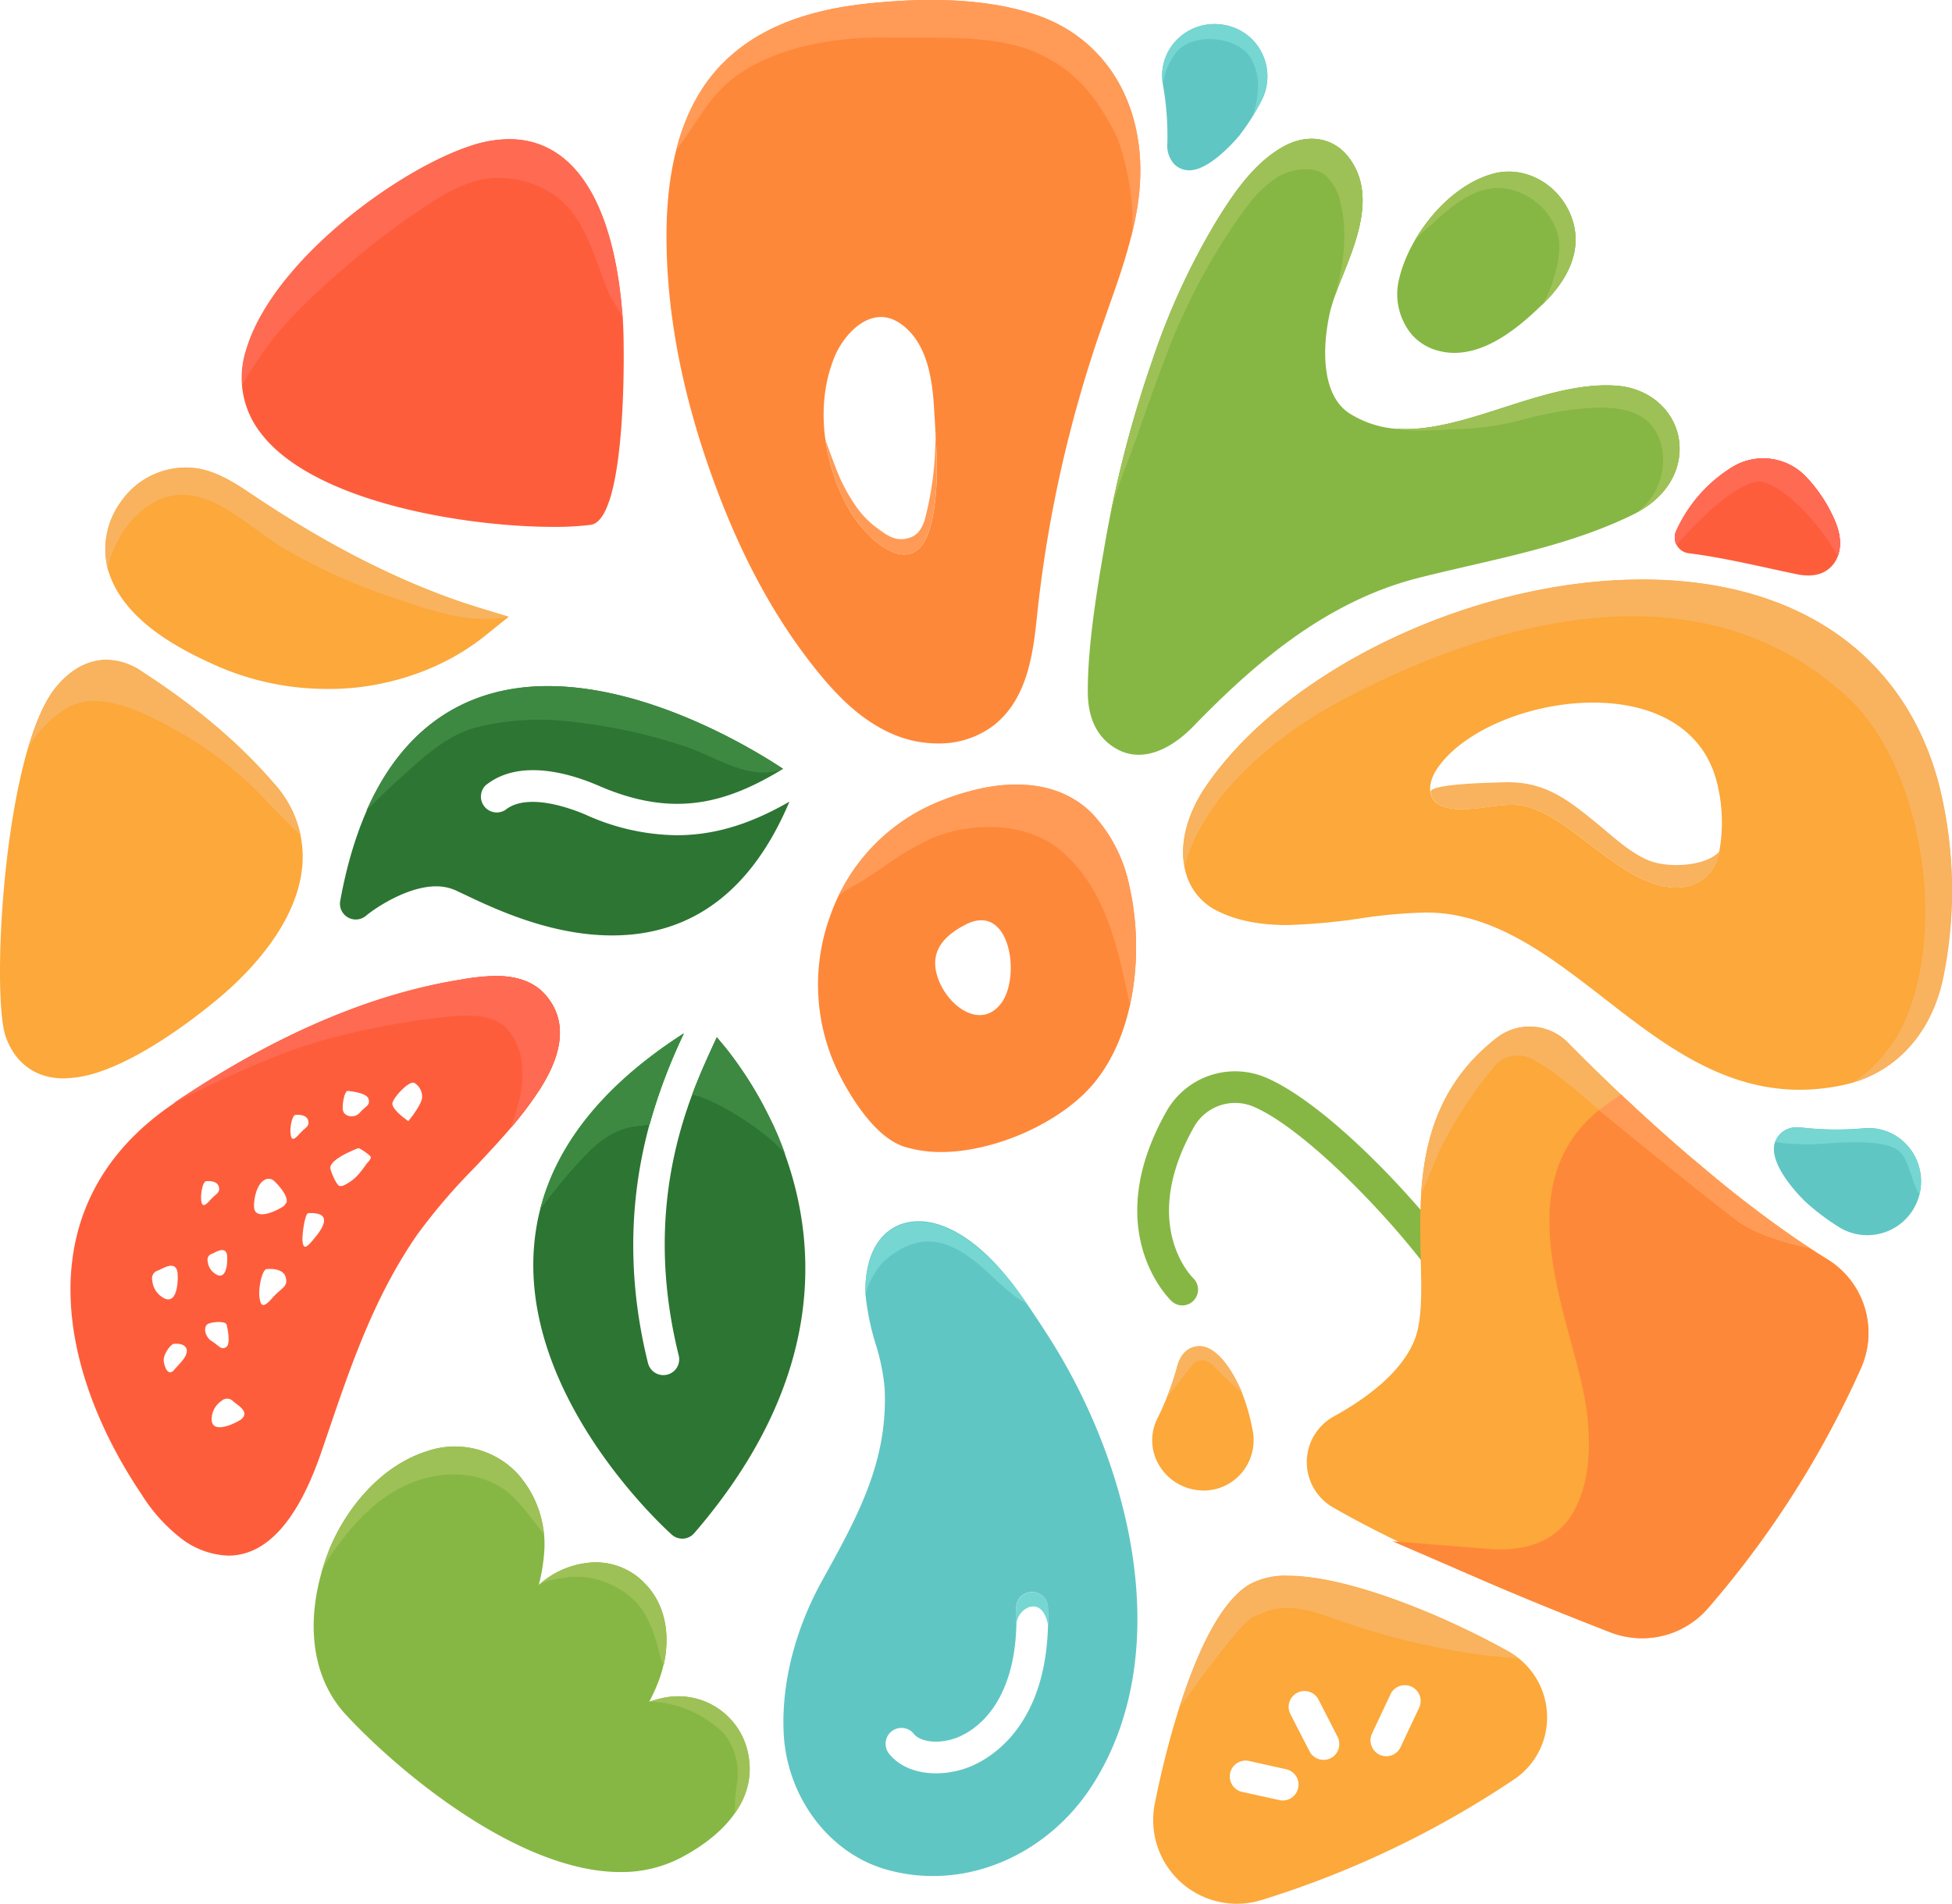 <svg xmlns="http://www.w3.org/2000/svg" viewBox="0 0 396.34 386.66"><defs><style>.cls-1{fill:#fe8839;}.cls-2{fill:#86b744;}.cls-3{fill:#9dc157;}.cls-4{fill:#94bf4f;}.cls-5{fill:#fca83a;}.cls-6{fill:#60c6c3;}.cls-7{fill:#2d7533;}.cls-8{fill:#3e8942;}.cls-9{fill:#17c627;}.cls-10{fill:#fe5d3b;}.cls-11{fill:#ff4a4a;}.cls-12{fill:#ffb03e;}.cls-13{fill:#ff6a52;}.cls-14{fill:#f9b25d;}.cls-15{fill:#76d6d1;}.cls-16{fill:#ff9b57;}</style></defs><g id="Слой_2" data-name="Слой 2"><g id="Object"><path class="cls-1" d="M210.49,3.06C201.5,0,190-.76,175.89.75c-12.38,1.35-21.63,5-28.28,11.28-8,7.49-12.15,19.28-12.28,35s3,32.52,9.39,50.13c5.78,16,12.85,28.89,21.53,39.52,3.5,4.28,8.35,9.51,14.94,12.37a22.93,22.93,0,0,0,9.22,1.93,18.27,18.27,0,0,0,11.21-3.56c7.17-5.5,8.2-15.14,9-22.92a260.82,260.82,0,0,1,11-51.86c.57-1.83,1.18-3.66,1.83-5.46.48-1.41,1-2.83,1.47-4.24,2.41-6.78,4.92-13.85,6.05-21.24C233.79,23.4,225.72,8.27,210.49,3.06ZM188.84,107.17c-3.31,11.51-13.28,2.09-16.62-4-5-9.1-6.78-20.73-2.83-30.56,1.8-4.43,6.27-9.35,11.15-8a8,8,0,0,1,2.22,1.06c5.5,3.76,6.56,11.31,6.91,17.48C190.12,90.75,190.92,99.82,188.84,107.17Z"/><path class="cls-2" d="M340.82,88.81c-1.12-5.78-6.15-10-12.53-10.47-7.47-.56-15.39,2-23,4.43-6.66,2.15-13.55,4.37-19.86,4.37A20.73,20.73,0,0,1,274.08,84c-5.72-3.59-5.78-13.23-3.93-21.05a54.24,54.24,0,0,1,2.48-7c3-7.55,6.78-16.94,1.08-24.16-3-3.83-8.07-4.7-12.81-2.19-6.13,3.24-10.39,9.58-13.9,15.28a143,143,0,0,0-13,28.25,237.79,237.79,0,0,0-9.86,38.51c-1.15,6.65-3.27,19-3.27,28.44,0,2.24,0,9,6.21,12.2a8.91,8.91,0,0,0,4.1,1c4.78,0,8.92-3.54,11-5.65,11.86-12.23,26.58-25.4,45.88-30.28,3.28-.83,6.63-1.61,10-2.39,11.29-2.6,23-5.3,33.46-10.43C339.81,100.44,341.76,93.73,340.82,88.81Z"/><path class="cls-3" d="M332.18,104.16c6.18-4.22,7.25-13.33,2.86-18.13-3.33-3.64-9.53-3.45-14-3.07a74.93,74.93,0,0,0-12.76,2.48,58.75,58.75,0,0,1-12.39,1.68c-4.26.18-9.54.61-12.81-.09.76.07,1.55.11,2.35.11,6.31,0,13.2-2.22,19.85-4.37,7.62-2.45,15.53-5,23-4.43,6.38.48,11.41,4.68,12.53,10.47C341.73,93.59,339.92,100.05,332.18,104.16Z"/><path class="cls-4" d="M272.63,56c-.64,1.61-1.27,3.17-1.76,4.59,1.92-6.31,2.92-13.08,1.3-19.47a10,10,0,0,0-3.15-5.6c-2.55-2-6.82-1.14-9.43.3a22.12,22.12,0,0,0-6.14,5.79c-1.31,1.64-2.52,3.36-3.66,5.12A128,128,0,0,0,237.6,70c-2.41,6.23-4.66,12.53-6.85,18.85-1.78,5.16-4.27,10.61-5.35,16,0-.25.1-.5.14-.75a2.38,2.38,0,0,0,.05-.26A233.57,233.57,0,0,1,234,73.14a142.77,142.77,0,0,1,13-28.25c3.51-5.7,7.77-12,13.9-15.28,4.74-2.51,9.78-1.64,12.81,2.19C279.41,39,275.65,48.41,272.63,56Z"/><path class="cls-2" d="M318.24,42.32c-3-5.64-9.38-8.61-15.18-7-9.23,2.58-16.86,12.69-18.9,21a12.9,12.9,0,0,0,2.39,11.51,10.82,10.82,0,0,0,5.74,3.47,13,13,0,0,0,3,.36c6.76,0,13-5.11,17.61-9.57C321.63,53.76,320.62,46.74,318.24,42.32Z"/><path class="cls-3" d="M315.19,59.72l0,0c-.52.61-1.1,1.22-1.73,1.85h0l-.3.29a18.86,18.86,0,0,0,2.32-5.32,23.75,23.75,0,0,0,1.16-5.76c.26-5.87-4.34-11-9.94-12.32-6.72-1.58-12.34,3.64-16.88,7.87a13.56,13.56,0,0,0-2.52,2.5c.16-.28.32-.56.49-.84,3.54-5.75,9.06-10.95,15.31-12.7,5.8-1.63,12.15,1.33,15.18,7C320.39,46.31,321.42,52.43,315.19,59.72Z"/><path class="cls-5" d="M393.72,159.49c-6.88-26.54-28.83-41.78-60.25-41.78-34.16,0-72.27,18.06-88.63,42-4,5.85-5.49,12.15-4.14,17.26a12.16,12.16,0,0,0,6.55,8.06c3.83,1.9,8.45,2.83,14.08,2.83A120.76,120.76,0,0,0,276,186.54a103.76,103.76,0,0,1,13.44-1.22,33.13,33.13,0,0,1,5,.36c11.67,1.86,21.21,9.28,31.3,17.09,11.73,9.13,23.87,18.54,39.68,18.54a42.72,42.72,0,0,0,8.71-.93c10.48-2.22,18.09-10.38,20.44-22.17A88.57,88.57,0,0,0,393.72,159.49ZM349.05,173a8.31,8.31,0,0,1-6.43,7c-11.76,2.47-23.2-14.75-33.7-16.42-5.05-.8-12,2.18-16.68-.13-2.31-1.16-2.51-4.31-.39-7.42,10.25-15,51.29-21.69,56.91,3.5a32.89,32.89,0,0,1,.32,13.4S349.05,173,349.05,173Z"/><path class="cls-2" d="M240.07,265.11a3.19,3.19,0,0,1-2.2-.89c-.61-.57-14.68-14.41-1-38.57a16,16,0,0,1,20.19-6.8c10.76,4.58,26.81,20.5,37.12,33.87a3.21,3.21,0,0,1-5.09,3.92c-9.69-12.56-25.26-27.92-34.54-31.88a9.58,9.58,0,0,0-12.09,4.06c-11.14,19.64-.63,30.32-.17,30.77a3.22,3.22,0,0,1-2.25,5.52Z"/><path class="cls-6" d="M387.68,233.12a10.52,10.52,0,0,0-9.19-4,61.62,61.62,0,0,1-12.41-.12,9.05,9.05,0,0,0-1-.06,4.57,4.57,0,0,0-4.63,2.86c-1.82,4.77,6.08,12.2,6.13,12.25a47.64,47.64,0,0,0,6.82,5.16,10.92,10.92,0,0,0,14.28-16.1Z"/><path class="cls-6" d="M256.14,10.6a10.49,10.49,0,0,0-8-5.61,10.69,10.69,0,0,0-9.73,3.7,10.33,10.33,0,0,0-2.3,8.42,59.13,59.13,0,0,1,.91,12,5.57,5.57,0,0,0,1.38,4.2,4.26,4.26,0,0,0,3.1,1.28c4.42,0,10.18-7.1,10.2-7.14a46.1,46.1,0,0,0,4.44-7A10.69,10.69,0,0,0,256.14,10.6Z"/><path class="cls-5" d="M254.36,290.56a44,44,0,0,0-2.12-7.58c0-.1-3.74-9.58-8.71-9.58-1,0-3.5.4-4.49,4.07A56.61,56.61,0,0,1,235,288.06a9.88,9.88,0,0,0,.1,9.07,10.47,10.47,0,0,0,7.84,5.46,10.76,10.76,0,0,0,1.48.11,10.08,10.08,0,0,0,7.76-3.67A10.29,10.29,0,0,0,254.36,290.56Z"/><path class="cls-5" d="M306.2,335.33C292.52,327.72,273.41,320,261.55,320a15.19,15.19,0,0,0-7.83,1.74c-11.3,6.65-18,38.21-19.23,44.47a17,17,0,0,0,21.74,19.63,195.72,195.72,0,0,0,51.17-24.46,15.09,15.09,0,0,0,6.71-13.25A15.32,15.32,0,0,0,306.2,335.33Zm-42.62,27.8a3.21,3.21,0,0,1-3.13,2.52,3.34,3.34,0,0,1-.7-.08l-7.37-1.63a3.22,3.22,0,1,1,1.39-6.28l7.37,1.64A3.2,3.2,0,0,1,263.58,363.13Zm6.63-6.08a3.33,3.33,0,0,1-1.46.35,3.24,3.24,0,0,1-2.87-1.75L262,348.09a3.21,3.21,0,0,1,5.72-2.92l3.87,7.55A3.23,3.23,0,0,1,270.21,357.05Zm17.94-10.24-3.77,8a3.21,3.21,0,0,1-2.91,1.85,3.22,3.22,0,0,1-2.9-4.58l3.76-8a3.21,3.21,0,0,1,5.82,2.73Z"/><path class="cls-6" d="M212.07,270.15l-.68-1.06c-3.56-5.39-7.23-11-12.34-15.42-2.44-2.12-7.29-5.66-12.5-5.66a10.9,10.9,0,0,0-3.66.61c-3.18,1.19-5.43,3.89-6.49,7.78a21.29,21.29,0,0,0-.61,7,51.42,51.42,0,0,0,2,9.54,42.08,42.08,0,0,1,1.83,9c.71,14.84-5.46,26-12.66,39-5.55,10-8.32,21-7.84,31,.61,12.82,9,24.16,20.41,27.6a34.58,34.58,0,0,0,9.9,1.45c13,0,25.51-7.3,32.77-19.09C239.06,334.71,229.26,296.21,212.07,270.15ZM196.39,359a18.5,18.5,0,0,1-6.33,1.13c-4,0-7.49-1.38-9.55-4a3.22,3.22,0,0,1,5.05-4c1.19,1.51,4.72,2.22,8.61.8,3-1.12,12.88-6.29,12.18-26.31a3.19,3.19,0,0,1,3.08-3.31.22.22,0,0,1,.13,0,3.22,3.22,0,0,1,3.21,3.12C213.61,350.78,200.44,357.52,196.39,359Z"/><path class="cls-2" d="M152,356.82a14.49,14.49,0,0,0-17.4-12,28.32,28.32,0,0,0-2.78.77,37.47,37.47,0,0,0,1.75-3.78c2.4-6,2.95-14.48-2.71-20.28a13.73,13.73,0,0,0-10-4.25,17.77,17.77,0,0,0-11.46,4.58,37.52,37.52,0,0,0,1.12-6.92,21.47,21.47,0,0,0-5.61-15.85,17.38,17.38,0,0,0-18.15-4.41C76.18,298,69.18,308.17,66.4,315.86c-4.68,13-3.25,24.79,3.91,32.46,11,11.84,35.22,31.86,55.65,31.86a26,26,0,0,0,12.23-2.88C148.31,372,153.36,364.52,152,356.82Z"/><path class="cls-3" d="M134.72,338.26a28.39,28.39,0,0,1-1.21-4.22c-1-3.24-2.27-6.7-4.76-9.11a17.45,17.45,0,0,0-8.07-4.32,15.36,15.36,0,0,0-6-.24c-1.31.22-4.12.54-5.09,1.5l.54-.57a17.59,17.59,0,0,1,10.8-4,13.74,13.74,0,0,1,10,4.26C135.52,326.25,136,332.77,134.72,338.26Z"/><path class="cls-7" d="M145.54,210.65c-.28.64-.57,1.28-.92,2-4.7,10.29-14.48,31.71-6.81,62.62a3.21,3.21,0,0,1-2.35,3.9,3.37,3.37,0,0,1-.77.09,3.22,3.22,0,0,1-3.12-2.44c-8.21-33.09,2.59-56.74,7.21-66.84l.05-.12c-18.7,12-28.93,26.45-30.37,42.95-2.72,31.1,26.68,57.72,27.93,58.84a3.2,3.2,0,0,0,2.14.82h.21a3.23,3.23,0,0,0,2.22-1.11C184.83,260.47,152.41,218.48,145.54,210.65Z"/><path class="cls-8" d="M159.53,234.84c-.09-.25-.17-.49-.26-.73-4.57-5.19-14.71-11.18-18.71-11.82.63-1.7,1.27-3.27,1.89-4.72.21-.5.42-1,.63-1.45.55-1.26,1.07-2.4,1.54-3.43.35-.76.64-1.41.92-2,.46.52,1,1.2,1.69,2l.59.74A77.5,77.5,0,0,1,155,224.5c.25.48.5,1,.75,1.46a2.59,2.59,0,0,1,.14.29c.33.65.65,1.32,1,2,.24.52.48,1.06.72,1.6.08.17.15.35.23.52.15.35.3.71.44,1.07s.32.77.47,1.17.28.71.41,1.07l.18.46Z"/><path class="cls-9" d="M138.83,209.89l-.05.13a114.66,114.66,0,0,0-6.89,18.35v0l-5.24.56c-5.14.55-16.47,15.9-16.9,16.5C113.21,232,123,220.08,138.83,209.89Z"/><path class="cls-7" d="M137.42,169.62A45.82,45.82,0,0,1,119,165.49c-2.7-1.17-11.83-4.69-16.4-1a3.22,3.22,0,0,1-4-5c6.92-5.59,17.38-2.34,23,.1,15,6.5,25.69,3.7,37.4-3.45-4.87-3.25-26.43-16.8-47.75-16.8-15.62,0-35.62,7.57-42.18,43.66a3.21,3.21,0,0,0,5.21,3c2-1.67,8.48-6,14.27-6a9.62,9.62,0,0,1,4,.83l1.74.82c6.11,2.91,17.5,8.32,30,8.32h0c16.31,0,28.4-9.16,36-27.17C153.46,166.72,146.05,169.62,137.42,169.62Z"/><path class="cls-5" d="M55.69,159.16c-7-8.15-15.83-15.64-27-22.88A13,13,0,0,0,21.6,134c-2.6,0-6.5,1-10.28,5.61-10.59,13-13.17,62.53-10.13,71C3.14,216,7.31,219,12.92,219a23.85,23.85,0,0,0,7.75-1.5C30.8,213.94,41.84,204.91,45,202.22c5.74-4.9,15.5-14.88,16.4-26.6A22,22,0,0,0,55.69,159.16Z"/><path class="cls-10" d="M126.49,65.35c-1.57-23.92-9.78-37.09-23.11-37.09a25.12,25.12,0,0,0-7.85,1.37C80.54,34.58,55.35,53.15,50,71a18.16,18.16,0,0,0,2.86,16.83C63.38,101.9,94.25,107,112.44,107a58.32,58.32,0,0,0,7.47-.41C127.29,105.63,126.82,70.34,126.49,65.35Z"/><path class="cls-5" d="M97.48,123.48c-14.41-4.4-29.74-12-45.54-22.56l-.81-.54c-3-2-6.42-4.32-10.5-5.17a16,16,0,0,0-16.08,6.68,16.31,16.31,0,0,0-2.32,14.73c3.32,9.61,14.32,15.35,22.3,18.83a55.78,55.78,0,0,0,22.15,4.46c1,0,2.06,0,3.08-.08,4.94-.25,17.63-1.8,28.8-10.77l4.73-3.81Z"/><path class="cls-1" d="M229.32,180a30.38,30.38,0,0,0-7.58-14.81c-5.75-5.79-14.62-7.33-25-4.47a48.36,48.36,0,0,0-5.34,1.77,38.85,38.85,0,0,0-22.78,23.36,40.68,40.68,0,0,0,1.25,31.23c.65,1.38,6.46,13.69,14,15.88a25.58,25.58,0,0,0,7.17,1c10.93,0,24.2-5.91,30.88-13.75C230.93,209.55,232.15,192.36,229.32,180Zm-39.14,17.77c-1.22-4.59,1.45-7.55,5.15-9.61.25-.13.48-.25.7-.38,9.1-4.73,11.31,10.63,7.23,16C198.89,209.49,191.76,203.83,190.18,197.79Z"/><path class="cls-10" d="M372.48,105.55a30.05,30.05,0,0,0-5.72-8.65,12,12,0,0,0-15.09-2,29.57,29.57,0,0,0-11.31,12.89,3.22,3.22,0,0,0,2.5,4.56c5.45.68,11,1.9,16.39,3.07,1.84.4,3.66.8,5.49,1.18a11.74,11.74,0,0,0,2.39.27,8.69,8.69,0,0,0,1.45-.12,5.84,5.84,0,0,0,4.55-3.74C374.16,110.31,373.34,107.47,372.48,105.55Z"/><path class="cls-11" d="M373.12,113l-1.35-2.31c-1.35-2.28-7.78-10.8-13.4-12.66s-17.93,12.66-17.93,12.66a3.25,3.25,0,0,1-.07-2.93,29.55,29.55,0,0,1,11.32-12.88,12,12,0,0,1,15.07,2,30.23,30.23,0,0,1,5.72,8.68C373.34,107.46,374.15,110.32,373.12,113Z"/><path class="cls-10" d="M110.83,202.13c-2.2-2.59-5.6-3.91-10.09-3.91a44.2,44.2,0,0,0-7.07.73c-18.58,3-38.28,11.47-58.53,25.23C4.87,244.76,12,278.64,28.75,303.49a34.07,34.07,0,0,0,8,8.91,16.57,16.57,0,0,0,9.59,3.52c7.78,0,14.15-7.1,18.93-21.1l1.1-3.21c4.92-14.47,9.56-28.14,18.32-40.84a119.67,119.67,0,0,1,11.66-13.64c4.7-5,9.56-10.12,13.37-16.11C114.58,213.34,115,207,110.83,202.13Zm-65,52.06.07.09a1.71,1.71,0,0,1,.21.74c.11,1.07,0,4.76-2,3.9a3.41,3.41,0,0,1-1.94-2.77,1.25,1.25,0,0,1,.79-1.5C43.69,254.39,45.14,253.35,45.82,254.19Zm-14.9,5.88a1.65,1.65,0,0,1,1-2c1-.34,2.86-1.7,3.76-.59a.44.44,0,0,1,.08.11,2.09,2.09,0,0,1,.28,1c.14,1.4,0,6.25-2.61,5.12A4.49,4.49,0,0,1,30.92,260.07Zm4.41,18.15c-1.16,1.32-1.91-.43-2.09-1.78s1.45-3.52,2.07-3.53c0,0,2.17-.27,2.56,1.07S36.48,276.9,35.33,278.22Zm5.52-34.49c-.18-1.35.35-3.83,1-3.85,0,0,2.16-.26,2.55,1.07s-.59,1.46-1.75,2.78S41,245.08,40.85,243.73Zm1.48,25.09c1.15-.48,3.49-.48,3.66.16,0,0,1,3.89-.07,4.58s-1.44-.28-2.91-1.18S41.18,269.3,42.33,268.82Zm7.19,18.76a.54.54,0,0,1-.07.13,2.1,2.1,0,0,1-.73.69c-1.18.76-5.57,2.84-5.75,0A4.51,4.51,0,0,1,45,284.48a1.66,1.66,0,0,1,2.24,0C48,285.21,50.09,286.28,49.52,287.58Zm2.06-42.44c-.11-1.56.54-4.47,1.84-5.31a1.63,1.63,0,0,1,2.23,0c.75.7,3.05,3.16,2.47,4.47,0,0-.19.2-.21.24a1.43,1.43,0,0,1-.59.58C56.14,245.9,51.76,248,51.58,245.14Zm3.78,18.38c-1.74,2-2.41,2-2.68,0s.54-5.76,1.48-5.79c0,0,3.25-.39,3.83,1.62S57.1,261.53,55.36,263.52ZM59,230.27c-.18-1.35.35-3.84,1-3.85,0,0,2.16-.26,2.55,1.07s-.59,1.46-1.75,2.78S59.18,231.62,59,230.27Zm4.23,21.92c-1.16,1.32-1.61,1.35-1.79,0s.5-5.79,1.13-5.81c0,0,2.78-.28,3.17,1.06S64.38,250.86,63.23,252.19Zm7.37-30.64s3.84.28,4.23,1.62-.6,1.45-1.75,2.77-3.28.81-3.46-.54S70,221.56,70.6,221.55Zm3.93,14.67c-.42.59-.85,1.18-1.31,1.75a9.27,9.27,0,0,1-3.34,2.72,1.56,1.56,0,0,1-.91.16c-.63-.1-1.69-2.65-1.88-3.51-.27-1.2,2.14-2.81,5.62-4.15.31-.12,2.29,1.32,2.53,1.7S74.72,236,74.53,236.22Zm8.38-8.55s-3.62-2.42-3.21-3.76,3.6-4.72,4.54-3.92a3.27,3.27,0,0,1,1.47,2.69C85.84,224.14,82.91,227.67,82.91,227.67Z"/><path class="cls-10" d="M110.83,202.13c-2.2-2.59-5.6-3.91-10.09-3.91a42.17,42.17,0,0,0-6.61.65l-.46.08c-12.2,2-24.87,6.28-37.87,12.92-1.23.63-2.47,1.28-3.71,1.95h0q-2.79,1.51-5.6,3.16c-.63.37-1.26.74-1.89,1.13-1.25.75-2.5,1.53-3.76,2.32q-2.82,1.78-5.66,3.72c6.69-3.49,13.58-6.64,20.57-9.47a102.78,102.78,0,0,1,13.91-4.45,153.63,153.63,0,0,1,21.94-3.78c3.08-.29,6.53-.42,9.38,1s4.28,4.48,4.88,7.38a20.92,20.92,0,0,1-.59,9.4c-.4,1.55-.9,3.08-1.45,4.58l0,.14a74.5,74.5,0,0,0,5.92-7.92C114.58,213.34,115,207,110.83,202.13Z"/><path class="cls-5" d="M371,255.71c-21.37-13.1-44.05-35.22-52.8-44.13a10.92,10.92,0,0,0-14.06-1c-16.48,12.64-16,30.62-15.67,45.07.16,6.27.31,12.2-1.12,16.1-2.58,7.05-10.41,12.53-16.52,15.9a10.59,10.59,0,0,0-.21,18.45C286,315,309.79,324.83,327,331.5a17.71,17.71,0,0,0,19.77-4.89,196.65,196.65,0,0,0,31.11-48.88A17.55,17.55,0,0,0,371,255.71Z"/><path class="cls-1" d="M371,255.72c-14.72-9.06-29.88-22.23-40-31.68l-1.87-1.74L327,223.72c-17.92,12.06-12.42,32.5-8,48.93.89,3.26,1.72,6.35,2.35,9.27,2.49,11.38,1.28,21.52-3.22,27.11-3.42,4.23-8.78,6.12-16.07,5.51L282.72,313l17.82,7.7c8,3.47,16.94,7.11,26.5,10.82a17.9,17.9,0,0,0,6.38,1.18,17.63,17.63,0,0,0,13.37-6.09,197.14,197.14,0,0,0,31.13-48.88A17.56,17.56,0,0,0,371,255.72Z"/><path class="cls-12" d="M367.39,253.42c-.56-.1-9.64-1.85-14.48-5.41-5-3.67-24.67-19.66-28.21-22.59.72-.58,1.49-1.15,2.31-1.7l2.12-1.43c3.24,3.06,6.89,6.41,10.81,9.85l1.69,1.47,1.38,1.18,1.22,1c1.65,1.41,3.34,2.81,5,4.2q1.22,1,2.46,2c1.42,1.13,2.85,2.25,4.29,3.34q1.88,1.43,3.77,2.81c1,.71,1.94,1.41,2.92,2.08,1.33.94,2.67,1.85,4,2.74Z"/><path class="cls-13" d="M373.12,113l-1.35-2.31c-1.35-2.28-7.78-10.8-13.4-12.66s-17.93,12.66-17.93,12.66a3.25,3.25,0,0,1-.07-2.93,29.55,29.55,0,0,1,11.32-12.88,12,12,0,0,1,15.07,2,30.23,30.23,0,0,1,5.72,8.68C373.34,107.46,374.15,110.32,373.12,113Z"/><path class="cls-14" d="M394.65,198.21c-2.19,11-8.93,18.8-18.3,21.61l-.6.17c4.75-2.43,8.79-8.32,9.75-10.1,10.26-18.94,5.35-53.67-10.32-68.22-30-27.87-72.75-15.44-103,.71-12.64,6.75-27.72,18.79-31.63,33.62,0-.27-.12-.55-.18-.84-.64-4.75.95-10.29,4.48-15.48,16.36-23.91,54.47-42,88.63-42,31.42,0,53.37,15.23,60.25,41.78A88.72,88.72,0,0,1,394.65,198.21Z"/><path class="cls-14" d="M349.08,172.92s0,.06,0,.1a8.31,8.31,0,0,1-6.43,7c-11.76,2.47-23.2-14.75-33.7-16.42-5.05-.8-12,2.18-16.68-.13a3.29,3.29,0,0,1-1.8-2.6c-.25-1.8,13.56-1.93,14.9-2,8-.24,12.53,3.19,18.45,8,3.34,2.71,7,6.27,11,7.89S346.48,175.91,349.08,172.92Z"/><path class="cls-3" d="M315.19,59.72l0,0c-.6.63-1.18,1.24-1.73,1.85h0l-.39.43.09-.14a18.86,18.86,0,0,0,2.32-5.32,23.75,23.75,0,0,0,1.16-5.76c.26-5.87-4.34-11-9.94-12.32-6.72-1.58-12.34,3.64-16.88,7.87a13.56,13.56,0,0,0-2.52,2.5c.16-.28.32-.56.49-.84,3.54-5.75,9.06-10.95,15.31-12.7,5.8-1.63,12.15,1.33,15.18,7C320.39,46.31,321.42,52.43,315.19,59.72Z"/><path class="cls-3" d="M272.63,56c-.64,1.61-1.27,3.17-1.76,4.59,1.92-6.31,2.92-13.08,1.3-19.47a10,10,0,0,0-3.15-5.6c-2.55-2-6.82-1.14-9.43.3a22.12,22.12,0,0,0-6.14,5.79c-1.31,1.64-2.52,3.36-3.66,5.12A128,128,0,0,0,237.6,70c-2.41,6.23-4.66,12.53-6.85,18.85-1.78,5.16-4.27,10.61-5.35,16,0-.25.1-.5.14-.75a2.38,2.38,0,0,0,.05-.26A233.57,233.57,0,0,1,234,73.14a142.77,142.77,0,0,1,13-28.25c3.51-5.7,7.77-12,13.9-15.28,4.74-2.51,9.78-1.64,12.81,2.19C279.41,39,275.65,48.41,272.63,56Z"/><path class="cls-3" d="M332.18,104.16c6.18-4.22,7.25-13.33,2.86-18.13-3.33-3.64-9.53-3.45-14-3.07a74.93,74.93,0,0,0-12.76,2.48,58.75,58.75,0,0,1-12.39,1.68c-4.26.18-9.54.61-12.81-.09.76.07,1.55.11,2.35.11,6.31,0,13.2-2.22,19.85-4.37,7.62-2.45,15.53-5,23-4.43,6.38.48,11.41,4.68,12.53,10.47C341.73,93.59,339.92,100.05,332.18,104.16Z"/><path class="cls-15" d="M256.12,20.38c-.51,1.06-1.09,2.06-1.7,3.06,1.16-3.89,1.65-7.86-.37-11.5-2.6-4.64-11.83-5.45-15.19-1.35a14,14,0,0,0-2.69,6.17,1.36,1.36,0,0,0-.07.35,10.38,10.38,0,0,1,2.28-8.42A10.72,10.72,0,0,1,248.12,5a10.56,10.56,0,0,1,8,15.39Z"/><path class="cls-16" d="M231,41.69c-.33,2.17-.78,4.31-1.31,6.42a2.56,2.56,0,0,0-.12.32c1.31-5-.94-17.07-3.18-21.42-4-7.73-8.26-13-16.37-16.5-8.52-3.63-20.88-2.7-30-2.88-11.18-.21-26.27,2.31-34.25,11.13-3.28,3.64-5.63,8.12-8.51,11.78a1.9,1.9,0,0,0,.25-.93c2-7.3,5.37-13.19,10.07-17.58,6.65-6.24,15.9-9.93,28.28-11.28C190-.76,201.5,0,210.49,3.06,225.72,8.27,233.79,23.4,231,41.69Z"/><path class="cls-13" d="M126.48,65.34c-.12-1.9-2.15-4-2.87-5.78-2.83-6.77-4.62-15.35-10.93-19.83a19.8,19.8,0,0,0-11.78-3.6c-5.65.1-10.48,3.08-15.06,6.12A164.11,164.11,0,0,0,67.68,56.37c-5.64,5-11,10.19-15.21,16.53-1.13,1.73-2.24,3.49-3.27,5.29A19.53,19.53,0,0,1,50,71c5.3-17.83,30.49-36.4,45.5-41.35a25.23,25.23,0,0,1,7.84-1.38C116.72,28.26,124.91,41.43,126.48,65.34Z"/><path class="cls-14" d="M103.28,125.27a.09.09,0,0,0-.06,0C95,126.73,88,124.12,80.33,121.55A113.14,113.14,0,0,1,57,111c-8.08-5-17.09-15.12-27.13-8.1a18.23,18.23,0,0,0-5.08,5.45c-1.11,1.82-3.37,6.08-2.6,8.31a16.24,16.24,0,0,1,2.35-14.72,15.94,15.94,0,0,1,16.06-6.68c4.09.84,7.49,3.12,10.51,5.17l.81.52c15.8,10.57,31.13,18.15,45.53,22.56Z"/><path class="cls-14" d="M61,169.51l0,0c-.22.19-7.86-7.82-8.49-8.45a71.36,71.36,0,0,0-15.95-12.28c-5.58-3.12-13.69-7.64-20.27-6.09-4,.93-9.82,6.47-10.94,10.52,1.61-5.81,3.6-10.7,6-13.65C15.11,135,19,134,21.6,134a12.85,12.85,0,0,1,7.1,2.32c11.15,7.23,20,14.71,27,22.88A22.82,22.82,0,0,1,61,169.51Z"/><path class="cls-16" d="M229.43,204.1c-2.44-11.35-4.72-23.24-13.82-31.19-7-6.1-18.4-6.12-26.6-2.58a60,60,0,0,0-9.66,5.75l-4.2,2.79c-1.14.74-4.48,2.21-5.05,3.41a38.69,38.69,0,0,1,21.27-19.77,48.36,48.36,0,0,1,5.34-1.77c10.41-2.86,19.28-1.32,25,4.46A30.41,30.41,0,0,1,229.32,180,56.54,56.54,0,0,1,229.43,204.1Z"/><path class="cls-15" d="M389.76,242.42c-.05.22-.5-.67-.53-.73-.39-.83-.71-1.7-1-2.56-.86-2.23-1.26-4.91-3.67-6s-5.61-1.17-8.3-1.15c-3,0-5.88.32-8.83.42-.62,0-7.12-.16-6.94-.58a4.55,4.55,0,0,1,4.63-2.85,9.05,9.05,0,0,1,1,.06,62.37,62.37,0,0,0,12.41.12,10.49,10.49,0,0,1,9.18,4A10.91,10.91,0,0,1,389.76,242.42Z"/><path class="cls-8" d="M159,156.14l-.08,0c-6.79,2.72-14-2.77-20.23-4.7A111.59,111.59,0,0,0,114,146.36a52.5,52.5,0,0,0-17.35,1.38c-5.28,1.41-9.5,5-13.51,8.58-3,2.68-6,5.44-8.75,8.34,9-20.47,24.29-25.33,36.8-25.33C132.52,139.33,154.09,152.89,159,156.14Z"/><path class="cls-8" d="M138.83,209.89l-.05.13a115.09,115.09,0,0,0-6.9,18.37s-2.09.23-2.17.23c-5.77.62-9.47,4.28-13.13,8.39a106.36,106.36,0,0,0-6.84,8.44C113.21,232,123,220.08,138.83,209.89Z"/><path class="cls-8" d="M159.11,233.68l.16.43c-4.57-5.19-14.71-11.18-18.71-11.82.63-1.7,1.27-3.27,1.89-4.72.21-.5.42-1,.63-1.45.55-1.26,1.07-2.4,1.54-3.43.35-.76.64-1.41.92-2,.46.52,1,1.2,1.69,2l.59.74A77.5,77.5,0,0,1,155,224.5c.25.48.5,1,.75,1.46a2.59,2.59,0,0,1,.14.29c.33.65.65,1.32,1,2,.24.52.48,1.06.72,1.6.08.17.15.35.23.52.15.35.3.71.44,1.07s.32.77.47,1.17S159,233.32,159.11,233.68Z"/><path class="cls-8" d="M159.53,234.84c-.09-.25-.17-.49-.26-.73l0,0Z"/><path class="cls-3" d="M110.5,311.83a33.57,33.57,0,0,0-2.62-3.5,32.91,32.91,0,0,0-4.5-5.07c-4.67-3.94-11.17-4.53-16.71-3.13-7,1.77-12.43,6.43-16.9,12.2-1.64,2.11-3.87,4.91-4.64,7.56.36-1.33.78-2.67,1.27-4,2.78-7.69,9.78-17.85,20.39-21.18a17.36,17.36,0,0,1,18.15,4.41c.36.38.71.77,1,1.19l.45.59c.31.41.6.84.88,1.28.14.22.27.44.4.67s.31.55.45.83.19.36.28.55c.23.47.43.95.62,1.44.1.25.19.5.28.75s.17.5.24.75.15.51.22.76c.14.52.26,1,.36,1.57,0,.26.1.52.14.79h0C110.39,310.79,110.45,311.31,110.5,311.83Z"/><path class="cls-3" d="M134.72,338.26a28.39,28.39,0,0,1-1.21-4.22c-1-3.24-2.27-6.7-4.76-9.11a17.45,17.45,0,0,0-8.07-4.32,15.36,15.36,0,0,0-6-.24c-1.31.22-4.12.54-5.09,1.5l.54-.57a17.59,17.59,0,0,1,10.8-4,13.74,13.74,0,0,1,10,4.26C135.52,326.25,136,332.77,134.72,338.26Z"/><path class="cls-3" d="M149.24,368.17a33.31,33.31,0,0,1,.26-5.2,13.38,13.38,0,0,0-.89-8.32c-1.21-2.75-3.24-4.2-5.69-5.77a21.55,21.55,0,0,0-11.06-3.29,28.32,28.32,0,0,1,2.78-.77,14.44,14.44,0,0,1,17.4,12A15,15,0,0,1,149.24,368.17Z"/><path class="cls-15" d="M208.61,265c-.34-.54-1.7-1.12-2.27-1.55-.84-.64-1.65-1.33-2.45-2-1.55-1.37-3-2.82-4.59-4.18-2.66-2.3-5.87-4.55-9.48-5.05-3.8-.52-7.43,1.35-10.21,3.8-1.41,1.25-4,5.4-3.82,7.5a21,21,0,0,1,.61-7c1.06-3.89,3.31-6.59,6.49-7.78a10.65,10.65,0,0,1,3.66-.61c5.21,0,10.06,3.54,12.5,5.66A52.48,52.48,0,0,1,208.61,265Z"/><path class="cls-14" d="M252.23,283c-.21-.18-3.56-3.18-5.74-5.47s-3.82-1.17-5.26.77S237,283.8,236.82,284a56.19,56.19,0,0,0,2.22-6.55c1-3.67,3.47-4.07,4.49-4.07C248.45,273.4,252.13,282.68,252.23,283Z"/><path class="cls-14" d="M308.51,336.92c-.52-.28-2.84-.12-10.27-1.19a152.9,152.9,0,0,1-28.5-7.38c-9.5-3.5-12.5-1-15.21,0s-15.11,18.56-15.11,18.56h0c3.29-10.35,8.1-21.48,14.3-25.12a15.19,15.19,0,0,1,7.83-1.74c11.86,0,31,7.68,44.64,15.29A14.42,14.42,0,0,1,308.51,336.92Z"/><path class="cls-14" d="M367.39,253.42c-.56-.1-9.64-1.85-14.48-5.41-5-3.67-24.67-19.66-28.21-22.59s-9.13-8.07-13.79-10.4a6.07,6.07,0,0,0-7.61,1.74,83.66,83.66,0,0,0-9.88,14.75c-1.89,3.39-3.12,7.44-4.87,10.91.72-11.18,3.88-22.84,15.59-31.82a10.92,10.92,0,0,1,14.06,1C326.46,220,347.12,240.16,367.39,253.42Z"/><path class="cls-16" d="M367.39,253.42c-.56-.1-9.64-1.85-14.48-5.41-5-3.67-24.67-19.66-28.21-22.59.72-.58,1.49-1.15,2.31-1.7l2.12-1.43c3.24,3.06,6.89,6.41,10.81,9.85l1.69,1.47,1.38,1.18,1.22,1c1.65,1.41,3.34,2.81,5,4.2q1.22,1,2.46,2c1.42,1.13,2.85,2.25,4.29,3.34q1.88,1.43,3.77,2.81c1,.71,1.94,1.41,2.92,2.08,1.33.95,2.67,1.86,4,2.74Z"/><path class="cls-15" d="M212.79,330s-.68-4.84-4.08-3.53a4.12,4.12,0,0,0-2.34,3.44c0-1.05,0-2.13,0-3.27a3.2,3.2,0,0,1,3.08-3.31.26.26,0,0,1,.13,0,3.22,3.22,0,0,1,3.21,3.12C212.81,327.69,212.82,328.89,212.79,330Z"/><path class="cls-13" d="M109.68,221a74.5,74.5,0,0,1-5.92,7.92l0-.14c.55-1.5,1-3,1.45-4.58a20.92,20.92,0,0,0,.59-9.4c-.6-2.9-2.13-6-4.88-7.38s-6.3-1.27-9.38-1a153.63,153.63,0,0,0-21.94,3.78,102.78,102.78,0,0,0-13.91,4.45c-7,2.83-13.88,6-20.57,9.47q2.84-1.93,5.66-3.72c1.25-.8,2.51-1.57,3.76-2.32.63-.39,1.26-.76,1.89-1.13,1.87-1.1,3.74-2.16,5.6-3.16h0c1.24-.67,2.48-1.32,3.71-1.95,13-6.64,25.67-11,37.87-12.92l.46-.08a42.17,42.17,0,0,1,6.61-.65c4.49,0,7.89,1.32,10.09,3.91C115,207,114.58,213.34,109.68,221Z"/><path class="cls-16" d="M188.83,107.17c-3.3,11.51-13.27,2.09-16.61-4a40.52,40.52,0,0,1-4.63-13.86c.66,1.86,1.34,3.72,2.06,5.56a34.72,34.72,0,0,0,4.73,8.74,18.16,18.16,0,0,0,3.55,3.51c2.19,1.6,3.9,3,6.74,2.09,1.87-.57,2.68-2.24,3.16-3.91a65.57,65.57,0,0,0,2.06-18.43C190.3,93.57,190.59,101,188.83,107.17Z"/></g></g></svg>